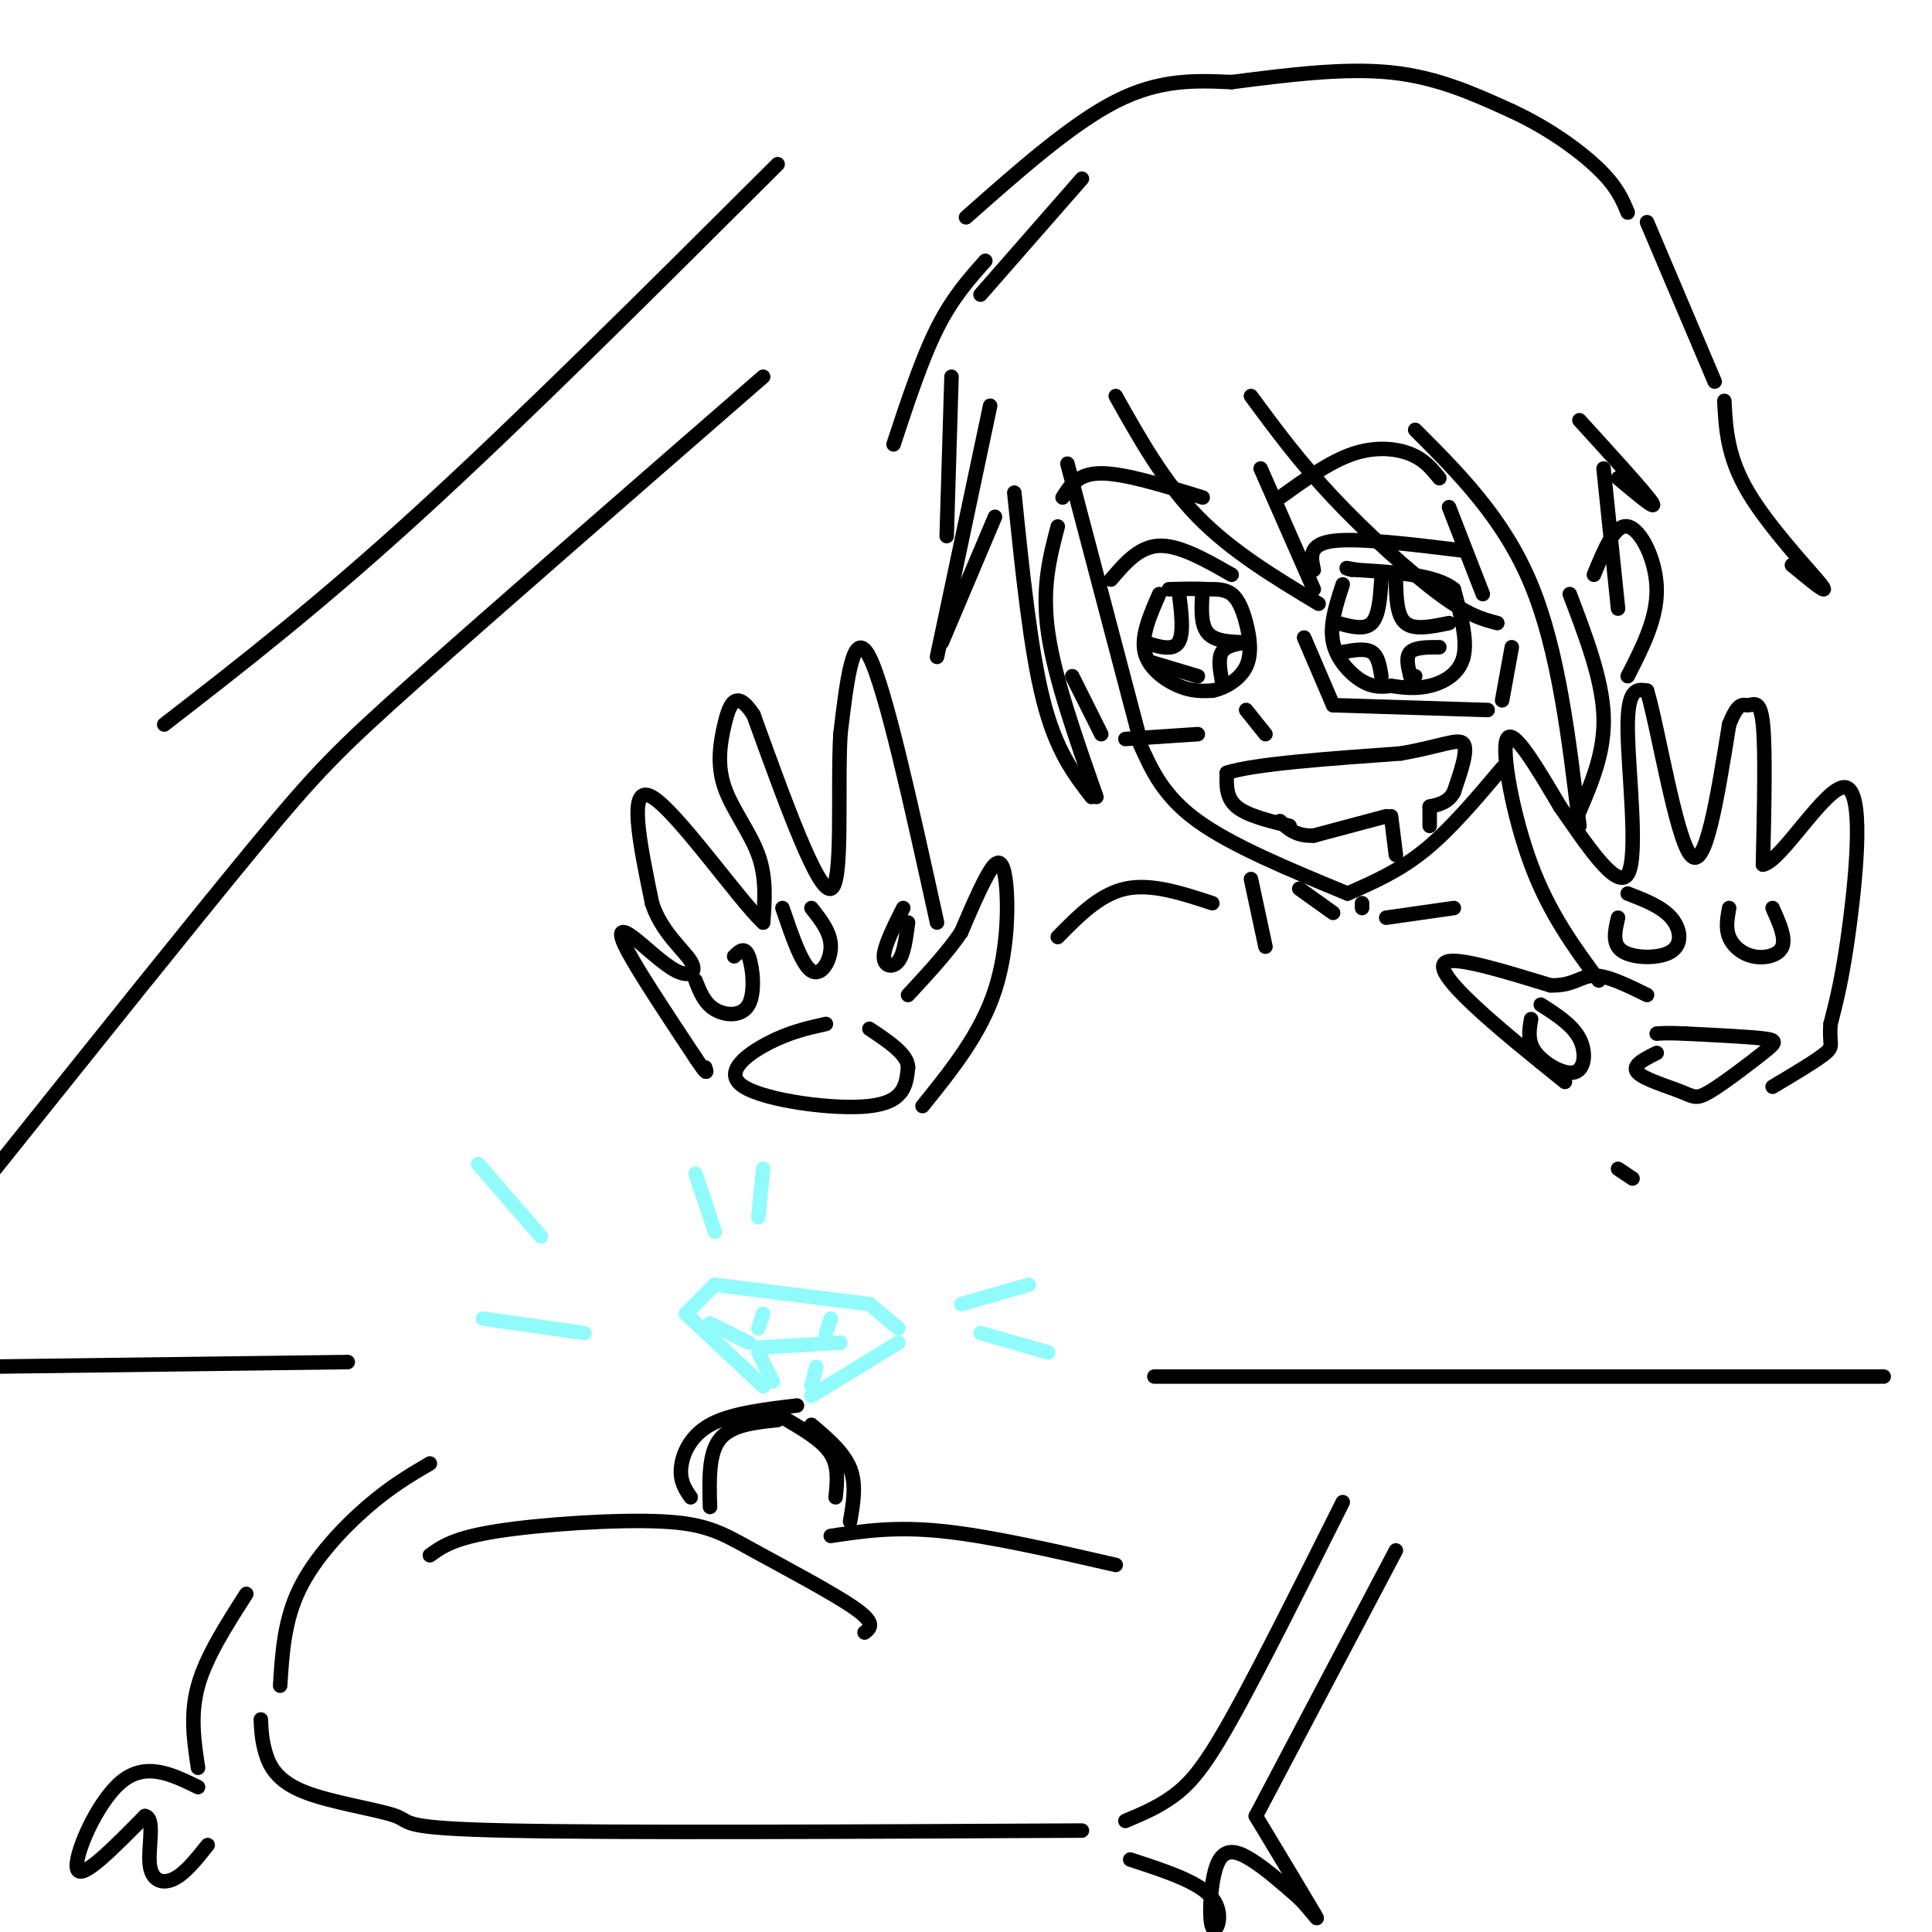 <svg viewBox='0 0 400 400' version='1.1' xmlns='http://www.w3.org/2000/svg' xmlns:xlink='http://www.w3.org/1999/xlink'><g fill='none' stroke='rgb(0,0,0)' stroke-width='3' stroke-linecap='round' stroke-linejoin='round'><path d='M221,96c0.000,0.000 15.000,57.000 15,57'/><path d='M236,154c2.417,5.417 4.833,10.833 12,16c7.167,5.167 19.083,10.083 31,15'/><path d='M279,185c5.333,-2.333 10.667,-4.667 16,-9c5.333,-4.333 10.667,-10.667 16,-17'/><path d='M267,171c-4.417,-1.083 -8.833,-2.167 -11,-4c-2.167,-1.833 -2.083,-4.417 -2,-7'/><path d='M254,160c5.667,-1.833 20.833,-2.917 36,-4'/><path d='M290,156c8.578,-1.511 12.022,-3.289 13,-2c0.978,1.289 -0.511,5.644 -2,10'/><path d='M301,164c-1.167,2.167 -3.083,2.583 -5,3'/><path d='M296,167c0.000,0.000 0.000,4.000 0,4'/><path d='M288,169c0.000,0.000 1.000,8.000 1,8'/><path d='M287,169c0.000,0.000 -15.000,4.000 -15,4'/><path d='M272,173c-3.667,0.167 -5.333,-1.417 -7,-3'/><path d='M230,120c2.917,-3.417 5.833,-6.833 10,-7c4.167,-0.167 9.583,2.917 15,6'/><path d='M240,123c-1.889,4.311 -3.778,8.622 -3,12c0.778,3.378 4.222,5.822 7,7c2.778,1.178 4.889,1.089 7,1'/><path d='M251,143c2.636,-0.525 5.727,-2.337 7,-5c1.273,-2.663 0.727,-6.179 0,-9c-0.727,-2.821 -1.636,-4.949 -3,-6c-1.364,-1.051 -3.182,-1.026 -5,-1'/><path d='M250,122c-2.167,-0.167 -5.083,-0.083 -8,0'/><path d='M237,133c2.917,0.917 5.833,1.833 7,0c1.167,-1.833 0.583,-6.417 0,-11'/><path d='M249,122c-0.250,3.583 -0.500,7.167 1,9c1.500,1.833 4.750,1.917 8,2'/><path d='M258,133c-2.083,0.333 -4.167,0.667 -5,2c-0.833,1.333 -0.417,3.667 0,6'/><path d='M238,137c0.000,0.000 10.000,3.000 10,3'/><path d='M278,121c-1.378,4.200 -2.756,8.400 -2,12c0.756,3.600 3.644,6.600 6,8c2.356,1.400 4.178,1.200 6,1'/><path d='M288,142c2.298,0.345 5.042,0.708 8,0c2.958,-0.708 6.131,-2.488 7,-6c0.869,-3.512 -0.565,-8.756 -2,-14'/><path d='M301,122c-3.667,-3.000 -11.833,-3.500 -20,-4'/><path d='M281,118c-3.500,-0.667 -2.250,-0.333 -1,0'/><path d='M277,129c2.750,0.750 5.500,1.500 7,0c1.500,-1.500 1.750,-5.250 2,-9'/><path d='M289,120c0.083,3.750 0.167,7.500 2,9c1.833,1.500 5.417,0.750 9,0'/><path d='M278,135c2.333,-0.417 4.667,-0.833 6,0c1.333,0.833 1.667,2.917 2,5'/><path d='M298,134c-2.500,0.000 -5.000,0.000 -6,1c-1.000,1.000 -0.500,3.000 0,5'/><path d='M292,140c0.167,0.833 0.583,0.417 1,0'/><path d='M272,118c-0.583,-2.667 -1.167,-5.333 4,-6c5.167,-0.667 16.083,0.667 27,2'/><path d='M265,103c5.133,-3.689 10.267,-7.378 15,-9c4.733,-1.622 9.067,-1.178 12,0c2.933,1.178 4.467,3.089 6,5'/><path d='M220,103c1.583,-2.500 3.167,-5.000 8,-5c4.833,0.000 12.917,2.500 21,5'/><path d='M258,147c0.000,0.000 4.000,5.000 4,5'/><path d='M222,140c0.000,0.000 6.000,12.000 6,12'/><path d='M233,153c0.000,0.000 15.000,-1.000 15,-1'/><path d='M270,132c0.000,0.000 6.000,14.000 6,14'/><path d='M276,146c0.000,0.000 32.000,1.000 32,1'/><path d='M311,145c0.000,0.000 2.000,-11.000 2,-11'/><path d='M205,84c0.000,0.000 -11.000,52.000 -11,52'/><path d='M195,133c0.000,0.000 11.000,-26.000 11,-26'/><path d='M210,102c1.667,16.250 3.333,32.500 6,43c2.667,10.500 6.333,15.250 10,20'/><path d='M227,165c-4.333,-12.333 -8.667,-24.667 -10,-34c-1.333,-9.333 0.333,-15.667 2,-22'/><path d='M231,82c5.000,8.917 10.000,17.833 17,25c7.000,7.167 16.000,12.583 25,18'/><path d='M272,122c0.000,0.000 -11.000,-25.000 -11,-25'/><path d='M259,82c5.000,6.778 10.000,13.556 17,21c7.000,7.444 16.000,15.556 22,20c6.000,4.444 9.000,5.222 12,6'/><path d='M307,123c0.000,0.000 -7.000,-18.000 -7,-18'/><path d='M293,89c9.167,9.167 18.333,18.333 24,32c5.667,13.667 7.833,31.833 10,50'/><path d='M327,168c2.667,-6.250 5.333,-12.500 5,-20c-0.333,-7.500 -3.667,-16.250 -7,-25'/><path d='M330,119c2.156,-5.267 4.311,-10.533 7,-10c2.689,0.533 5.911,6.867 6,13c0.089,6.133 -2.956,12.067 -6,18'/><path d='M327,87c6.833,7.500 13.667,15.000 15,17c1.333,2.000 -2.833,-1.500 -7,-5'/><path d='M332,97c0.000,0.000 3.000,29.000 3,29'/><path d='M204,54c-3.417,3.833 -6.833,7.667 -10,14c-3.167,6.333 -6.083,15.167 -9,24'/><path d='M197,78c0.000,0.000 -1.000,33.000 -1,33'/><path d='M203,61c0.000,0.000 21.000,-24.000 21,-24'/><path d='M200,45c10.917,-9.667 21.833,-19.333 31,-24c9.167,-4.667 16.583,-4.333 24,-4'/><path d='M255,17c11.667,-1.500 23.333,-3.000 33,-2c9.667,1.000 17.333,4.500 25,8'/><path d='M313,23c7.622,3.511 14.178,8.289 18,12c3.822,3.711 4.911,6.356 6,9'/><path d='M341,46c0.000,0.000 14.000,33.000 14,33'/><path d='M357,83c0.311,5.822 0.622,11.644 5,19c4.378,7.356 12.822,16.244 15,19c2.178,2.756 -1.911,-0.622 -6,-4'/><path d='M191,229c6.024,-7.464 12.048,-14.929 15,-24c2.952,-9.071 2.833,-19.750 2,-24c-0.833,-4.250 -2.381,-2.071 -4,1c-1.619,3.071 -3.310,7.036 -5,11'/><path d='M199,193c-2.667,4.000 -6.833,8.500 -11,13'/><path d='M194,191c-5.333,-24.250 -10.667,-48.500 -14,-55c-3.333,-6.500 -4.667,4.750 -6,16'/><path d='M174,152c-0.667,11.200 0.667,31.200 -2,32c-2.667,0.800 -9.333,-17.600 -16,-36'/><path d='M156,148c-3.726,-5.726 -5.040,-2.040 -6,2c-0.960,4.040 -1.566,8.434 0,13c1.566,4.566 5.305,9.305 7,14c1.695,4.695 1.348,9.348 1,14'/><path d='M158,191c-4.956,-4.578 -17.844,-23.022 -23,-26c-5.156,-2.978 -2.578,9.511 0,22'/><path d='M135,187c1.864,5.892 6.524,9.623 8,12c1.476,2.377 -0.233,3.400 -3,2c-2.767,-1.400 -6.591,-5.223 -9,-7c-2.409,-1.777 -3.403,-1.508 -1,3c2.403,4.508 8.201,13.254 14,22'/><path d='M144,219c2.667,4.000 2.333,3.000 2,2'/><path d='M324,224c-7.000,-5.644 -14.000,-11.289 -19,-16c-5.000,-4.711 -8.000,-8.489 -5,-9c3.000,-0.511 12.000,2.244 21,5'/><path d='M321,204c4.778,0.156 6.222,-1.956 9,-2c2.778,-0.044 6.889,1.978 11,4'/><path d='M331,203c-5.111,-6.933 -10.222,-13.867 -14,-24c-3.778,-10.133 -6.222,-23.467 -5,-26c1.222,-2.533 6.111,5.733 11,14'/><path d='M323,167c4.917,7.024 11.708,17.583 14,14c2.292,-3.583 0.083,-21.310 0,-30c-0.083,-8.690 1.958,-8.345 4,-8'/><path d='M341,143c2.267,7.511 5.933,30.289 9,34c3.067,3.711 5.533,-11.644 8,-27'/><path d='M358,150c1.964,-4.976 2.875,-3.917 4,-4c1.125,-0.083 2.464,-1.310 3,4c0.536,5.310 0.268,17.155 0,29'/><path d='M365,179c3.738,-0.548 13.083,-16.417 17,-16c3.917,0.417 2.405,17.119 1,28c-1.405,10.881 -2.702,15.940 -4,21'/><path d='M379,212c-0.356,4.289 0.756,4.511 -1,6c-1.756,1.489 -6.378,4.244 -11,7'/><path d='M171,212c-3.780,0.839 -7.560,1.679 -12,4c-4.440,2.321 -9.542,6.125 -5,9c4.542,2.875 18.726,4.821 26,4c7.274,-0.821 7.637,-4.411 8,-8'/><path d='M188,221c0.000,-2.667 -4.000,-5.333 -8,-8'/><path d='M162,188c2.000,5.867 4.000,11.733 6,13c2.000,1.267 4.000,-2.067 4,-5c0.000,-2.933 -2.000,-5.467 -4,-8'/><path d='M144,203c0.917,2.351 1.833,4.702 4,6c2.167,1.298 5.583,1.542 7,-1c1.417,-2.542 0.833,-7.869 0,-10c-0.833,-2.131 -1.917,-1.065 -3,0'/><path d='M187,188c-1.978,3.933 -3.956,7.867 -4,10c-0.044,2.133 1.844,2.467 3,1c1.156,-1.467 1.578,-4.733 2,-8'/><path d='M343,218c-2.610,1.297 -5.221,2.593 -4,4c1.221,1.407 6.272,2.924 9,4c2.728,1.076 3.133,1.711 6,0c2.867,-1.711 8.195,-5.768 11,-8c2.805,-2.232 3.087,-2.638 0,-3c-3.087,-0.362 -9.544,-0.681 -16,-1'/><path d='M349,214c-3.667,-0.167 -4.833,-0.083 -6,0'/><path d='M335,190c-0.655,2.780 -1.310,5.560 1,7c2.310,1.440 7.583,1.542 10,0c2.417,-1.542 1.976,-4.726 0,-7c-1.976,-2.274 -5.488,-3.637 -9,-5'/><path d='M358,188c-0.375,2.071 -0.750,4.143 0,6c0.750,1.857 2.625,3.500 5,4c2.375,0.500 5.250,-0.143 6,-2c0.750,-1.857 -0.625,-4.929 -2,-8'/><path d='M317,211c-0.405,2.339 -0.810,4.679 1,7c1.810,2.321 5.833,4.625 8,4c2.167,-0.625 2.476,-4.179 1,-7c-1.476,-2.821 -4.738,-4.911 -8,-7'/><path d='M34,150c15.917,-12.333 31.833,-24.667 53,-44c21.167,-19.333 47.583,-45.667 74,-72'/><path d='M-1,242c20.733,-25.911 41.467,-51.822 54,-67c12.533,-15.178 16.867,-19.622 33,-34c16.133,-14.378 44.067,-38.689 72,-63'/><path d='M89,322c2.478,-1.793 4.957,-3.585 14,-5c9.043,-1.415 24.651,-2.451 34,-2c9.349,0.451 12.440,2.391 19,6c6.560,3.609 16.589,8.888 21,12c4.411,3.112 3.206,4.056 2,5'/><path d='M172,318c6.583,-1.000 13.167,-2.000 23,-1c9.833,1.000 22.917,4.000 36,7'/><path d='M89,303c-4.022,2.356 -8.044,4.711 -13,9c-4.956,4.289 -10.844,10.511 -14,17c-3.156,6.489 -3.578,13.244 -4,20'/><path d='M54,356c0.099,2.180 0.198,4.360 1,7c0.802,2.640 2.308,5.738 8,8c5.692,2.262 15.571,3.686 19,5c3.429,1.314 0.408,2.518 23,3c22.592,0.482 70.796,0.241 119,0'/><path d='M233,377c3.800,-1.600 7.600,-3.200 11,-6c3.400,-2.800 6.400,-6.800 12,-17c5.600,-10.200 13.800,-26.600 22,-43'/><path d='M51,330c-4.167,6.500 -8.333,13.000 -10,19c-1.667,6.000 -0.833,11.500 0,17'/><path d='M41,370c-5.444,-2.667 -10.889,-5.333 -16,-1c-5.111,4.333 -9.889,15.667 -9,18c0.889,2.333 7.444,-4.333 14,-11'/><path d='M30,376c2.179,0.298 0.625,6.542 1,10c0.375,3.458 2.679,4.131 5,3c2.321,-1.131 4.661,-4.065 7,-7'/><path d='M234,385c7.175,2.329 14.351,4.657 17,8c2.649,3.343 0.772,7.700 0,6c-0.772,-1.700 -0.439,-9.458 1,-13c1.439,-3.542 3.982,-2.869 7,-1c3.018,1.869 6.509,4.935 10,8'/><path d='M269,393c2.756,2.800 4.644,5.800 3,3c-1.644,-2.800 -6.822,-11.400 -12,-20'/><path d='M260,376c0.000,0.000 29.000,-55.000 29,-55'/><path d='M143,310c-1.111,-1.622 -2.222,-3.244 -2,-6c0.222,-2.756 1.778,-6.644 6,-9c4.222,-2.356 11.111,-3.178 18,-4'/><path d='M147,312c-0.167,-5.500 -0.333,-11.000 2,-14c2.333,-3.000 7.167,-3.500 12,-4'/><path d='M163,294c3.667,2.167 7.333,4.333 9,7c1.667,2.667 1.333,5.833 1,9'/><path d='M176,315c0.667,-3.833 1.333,-7.667 0,-11c-1.333,-3.333 -4.667,-6.167 -8,-9'/></g>
<g fill='none' stroke='rgb(145,251,251)' stroke-width='3' stroke-linecap='round' stroke-linejoin='round'><path d='M158,287c0.000,0.000 -16.000,-15.000 -16,-15'/><path d='M142,272c0.000,0.000 6.000,-6.000 6,-6'/><path d='M148,266c0.000,0.000 32.000,4.000 32,4'/><path d='M180,270c0.000,0.000 6.000,5.000 6,5'/><path d='M186,278c0.000,0.000 -18.000,11.000 -18,11'/><path d='M147,274c0.000,0.000 8.000,4.000 8,4'/><path d='M157,279c0.000,0.000 17.000,-1.000 17,-1'/><path d='M157,280c0.000,0.000 3.000,6.000 3,6'/><path d='M169,283c0.000,0.000 -1.000,4.000 -1,4'/><path d='M157,275c0.000,0.000 1.000,-3.000 1,-3'/><path d='M171,276c0.000,0.000 1.000,-3.000 1,-3'/><path d='M148,255c0.000,0.000 -4.000,-12.000 -4,-12'/><path d='M157,252c0.000,0.000 1.000,-10.000 1,-10'/><path d='M199,270c0.000,0.000 14.000,-4.000 14,-4'/><path d='M203,276c0.000,0.000 14.000,4.000 14,4'/><path d='M112,256c0.000,0.000 -13.000,-15.000 -13,-15'/><path d='M121,276c0.000,0.000 -21.000,-3.000 -21,-3'/></g>
<g fill='none' stroke='rgb(0,0,0)' stroke-width='3' stroke-linecap='round' stroke-linejoin='round'><path d='M282,187c0.000,0.000 0.000,1.000 0,1'/><path d='M269,184c0.000,0.000 7.000,5.000 7,5'/><path d='M259,182c0.000,0.000 3.000,14.000 3,14'/><path d='M287,190c0.000,0.000 14.000,-2.000 14,-2'/><path d='M251,187c-6.333,-2.083 -12.667,-4.167 -18,-3c-5.333,1.167 -9.667,5.583 -14,10'/><path d='M239,285c0.000,0.000 151.000,0.000 151,0'/><path d='M72,282c0.000,0.000 -78.000,1.000 -78,1'/><path d='M335,242c0.000,0.000 3.000,2.000 3,2'/></g>
</svg>
